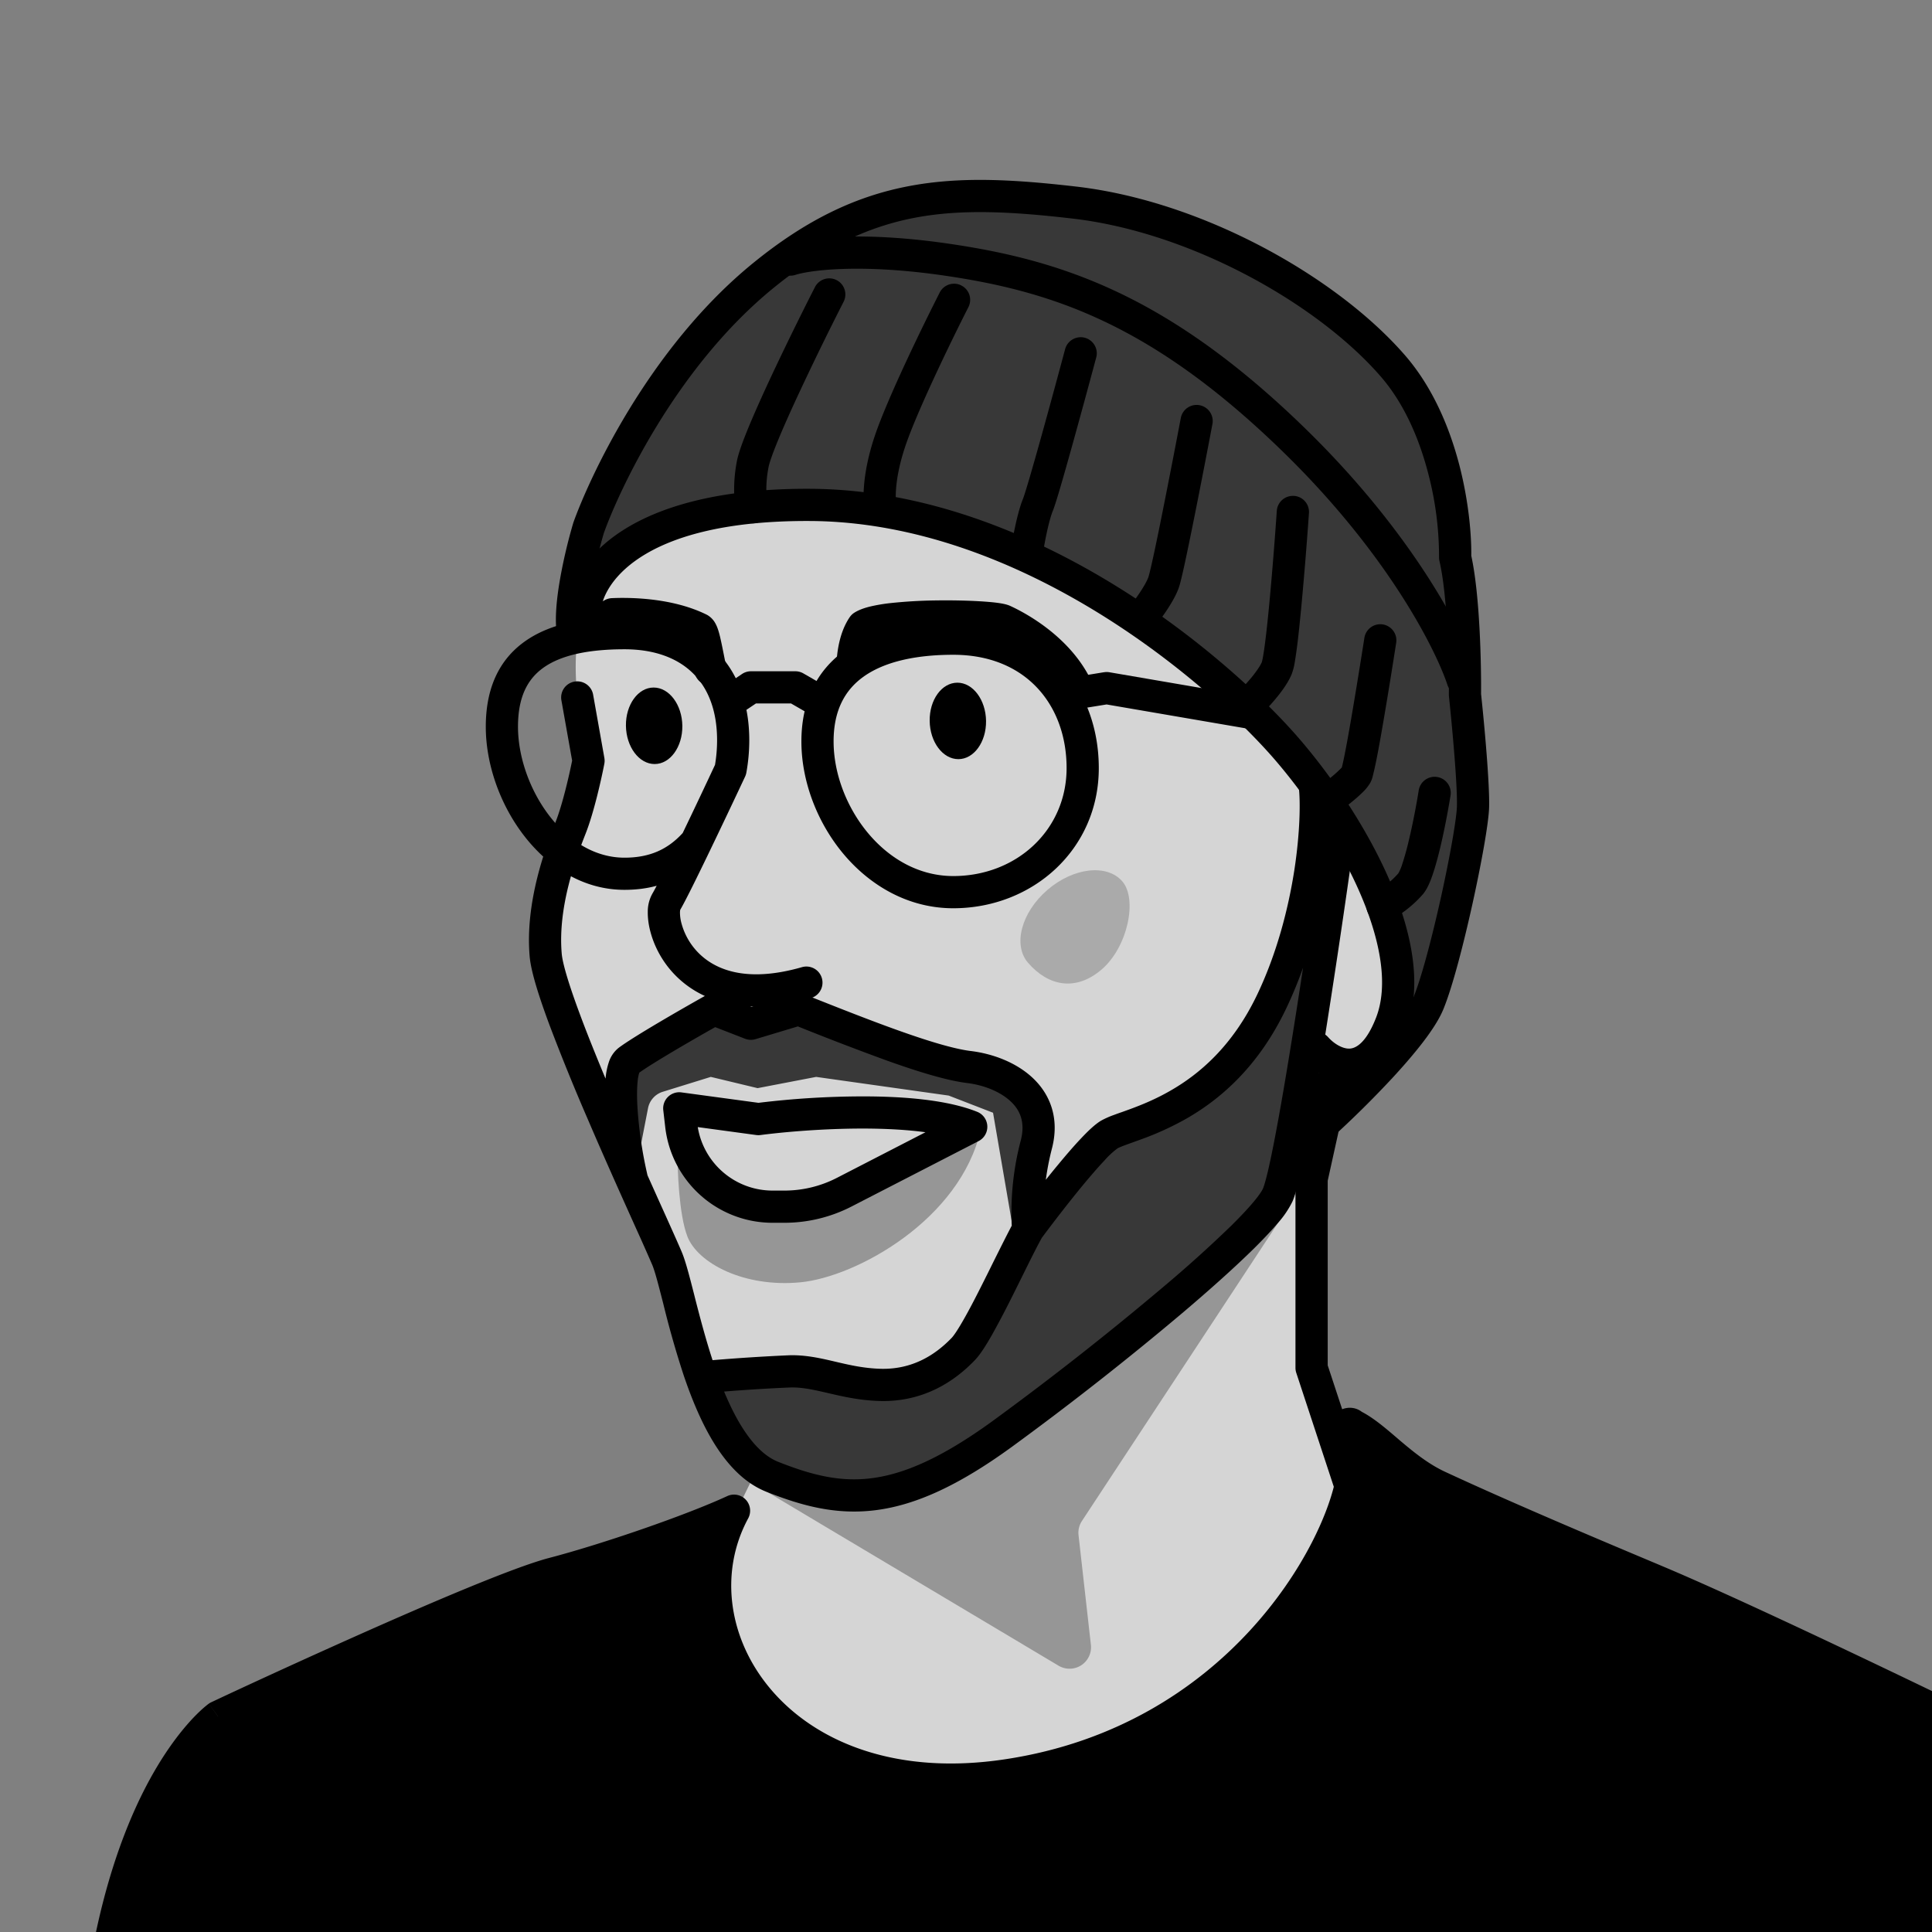 <svg xmlns="http://www.w3.org/2000/svg" width="45" height="45" fill="none"><rect width="100%" height="100%" fill="#808080" stroke="none"/><g clip-path="url(#a)"><path fill="#383838" d="M31.014 18.823c1.728 2.236 1.793 4.363 1.61 5.146l.655-.636 1.038-4.637-.17-2.731c.085-.812.107-3.028-.486-5.4-.741-2.964-4.553-4.615-6.67-5.399-2.118-.783-5.76-1.101-7.771.19-2.012 1.292-2.88 2.224-4.553 5.04-1.338 2.253-1.334 3.55-1.164 3.918.233-1.207 1.355-1.8 3.324-2.393 1.97-.593 4.13-.127 6.966 1.016 2.838 1.143 5.061 3.091 7.22 5.886Z"/><path fill="#D5D5D5" d="m17.606 34.27-.876 1.794c-.109.64-.061 2.255.999 3.608 1.325 1.692 2.079 1.448 4.484 1.672 2.405.224 4.75-1.182 6.258-2.263 1.206-.864 2.581-3.118 3.118-4.137-.013-.15-.06-.494-.142-.674a144.77 144.77 0 0 1-.918-2.323v-4.24l.245-1.426 1.63-2.018c.11-.136.217-.95-.224-3.119-.55-2.71-4.77-6.054-6.094-6.95-1.325-.897-2.996-1.855-6.176-2.405-3.18-.55-5.443.652-6.176 2.099-.588 1.158-.245 3.01 0 3.79-.449 1.21-1.293 3.882-1.08 4.893.211 1.011 2.044 4.743 2.934 6.482.143.516.506 1.818.816 2.894.31 1.077.93 1.998 1.202 2.323Z"/><path fill="#000" fill-rule="evenodd" d="M20.122 15.755c-.441.312-.706.79-.706 1.514 0 .739.297 1.532.805 2.139.506.604 1.198.997 1.982.997 1.48 0 2.64-1.078 2.64-2.515 0-.75-.248-1.407-.689-1.874-.437-.463-1.088-.765-1.95-.765-.918 0-1.62.177-2.082.504Zm-.433-.613c.641-.453 1.52-.641 2.514-.641 1.05 0 1.905.373 2.497 1 .589.625.893 1.475.893 2.39 0 1.891-1.539 3.264-3.39 3.264-1.051 0-1.94-.53-2.557-1.265-.614-.733-.98-1.695-.98-2.62 0-.94.36-1.66 1.023-2.128Zm-7.037.414c-.366.263-.587.68-.587 1.37 0 .694.268 1.472.727 2.071.458.598 1.072.98 1.753.98.584 0 1.006-.191 1.356-.574.27-.56.556-1.167.753-1.588.032-.19.048-.381.048-.574 0-.703-.216-1.221-.567-1.564-.352-.345-.883-.554-1.59-.554-.883 0-1.502.151-1.893.433Zm3.905 4.212c.292-.606.601-1.26.798-1.68a.372.372 0 0 0 .029-.092c.045-.248.068-.5.068-.755 0-.86-.268-1.588-.793-2.1-.523-.512-1.259-.768-2.114-.768-.941 0-1.75.156-2.33.574-.606.435-.9 1.106-.9 1.98 0 .868.328 1.804.882 2.526.554.724 1.367 1.273 2.348 1.273.268 0 .518-.031.75-.095a3.942 3.942 0 0 1-.101.186.86.86 0 0 0-.106.425c-.002.141.018.296.06.454.082.316.255.673.545.982.603.642 1.64 1.016 3.193.57a.375.375 0 1 0-.207-.721c-1.34.385-2.066.035-2.439-.362a1.552 1.552 0 0 1-.367-.658.963.963 0 0 1-.035-.252c0-.038.005-.058.006-.064.118-.2.402-.777.706-1.408l.007-.015Z" clip-rule="evenodd"/><path fill="#000" fill-rule="evenodd" d="M17.284 15.698a.374.374 0 0 1 .21-.063h1.03c.066 0 .131.017.188.05l.573.33a.375.375 0 1 1-.374.65l-.486-.28h-.818l-.396.266a.375.375 0 1 1-.418-.623l.491-.33Zm8.432-.04a.374.374 0 0 1 .124 0l3.416.586a.375.375 0 1 1-.127.74l-3.354-.576-.913.148a.375.375 0 0 1-.12-.74l.974-.159Z" clip-rule="evenodd"/><path fill="#000" fill-rule="evenodd" d="M18.856 12.135c-4.063-.017-4.84 1.587-4.857 2.088a.375.375 0 1 1-.75-.025c.04-1.146 1.433-2.83 5.61-2.813 2.669.01 5.151 1.037 7.146 2.27 1.995 1.234 3.53 2.694 4.312 3.615.777.915 1.562 2.094 2.068 3.278.498 1.166.761 2.421.362 3.436-.299.76-.74 1.164-1.277 1.189-.486.022-.886-.281-1.096-.516a.375.375 0 1 1 .56-.5c.143.16.341.274.502.267.11-.005.364-.08.613-.715.287-.73.124-1.748-.354-2.867-.47-1.1-1.21-2.216-1.95-3.087-.734-.865-2.21-2.271-4.135-3.462-1.926-1.19-4.272-2.148-6.754-2.158Z" clip-rule="evenodd"/><path fill="#000" fill-rule="evenodd" d="M21.171 4.335c1.206-.23 2.459-.155 3.898.011 2.96.344 6.077 2.112 7.654 3.927.658.757 1.047 1.707 1.27 2.568.215.835.282 1.613.276 2.104.2.913.234 2.517.228 3.22.07.65.204 2.089.187 2.646-.012.373-.182 1.312-.388 2.244-.207.937-.467 1.944-.679 2.456-.098.237-.275.504-.475.765-.205.267-.451.551-.706.827a23.708 23.708 0 0 1-1.427 1.41.375.375 0 1 1-.503-.558c.347-.312.888-.83 1.38-1.361.245-.266.475-.531.66-.774.19-.248.318-.451.378-.596.183-.443.431-1.388.64-2.33.21-.948.361-1.816.37-2.107.016-.5-.115-1.904-.185-2.565a.37.37 0 0 1-.002-.043c.007-.71-.03-2.296-.219-3.11a.377.377 0 0 1-.01-.094 7.625 7.625 0 0 0-.252-1.947c-.206-.796-.554-1.625-1.11-2.263-1.454-1.675-4.4-3.352-7.173-3.674-1.427-.165-2.584-.226-3.672-.02-1.078.206-2.112.678-3.276 1.621-2.324 1.883-3.643 4.807-3.97 5.724-.084.28-.2.734-.28 1.188-.083.478-.113.888-.064 1.106a.375.375 0 1 1-.732.163c-.085-.38-.025-.926.058-1.399a12.14 12.14 0 0 1 .307-1.3c.343-.963 1.722-4.05 4.209-6.064 1.245-1.01 2.391-1.544 3.608-1.775Z" clip-rule="evenodd"/><path fill="#000" d="M16.01 28.797c-.195-.502-.234-1.55-.229-2.01.126.422 1.008 1.04 1.526 1.297.67-.114 1.34 0 1.668 0 .263 0 2.625-1.287 3.866-1.767-.469 2.081-2.882 3.421-4.194 3.55-1.311.128-2.395-.443-2.638-1.07Z" opacity=".3"/><path fill="#fff" d="m15.821 25.815.047.399a2.14 2.14 0 0 0 .934 1.529"/><path fill="#000" fill-rule="evenodd" d="M15.559 25.548a.375.375 0 0 1 .313-.104l1.794.243a20.324 20.324 0 0 1 2.436-.15c.946 0 1.965.08 2.66.36a.375.375 0 0 1 .032.681l-2.96 1.524a3.42 3.42 0 0 1-1.565.379h-.275a2.515 2.515 0 0 1-2.499-2.224l-.046-.398a.375.375 0 0 1 .11-.311Zm.693.704a1.766 1.766 0 0 0 1.742 1.479h.275a2.67 2.67 0 0 0 1.223-.296l2.064-1.063c-.438-.06-.94-.085-1.455-.086-.923 0-1.834.079-2.387.151a.372.372 0 0 1-.1 0l-1.362-.185Zm14.974-1.851c.202.045.33.245.285.447l-.586 2.653v4.301l1.154 3.501a.375.375 0 0 1-.713.235l-1.172-3.558a.375.375 0 0 1-.02-.117V27.46c0-.027.004-.054.01-.08l.595-2.693a.375.375 0 0 1 .447-.286Z" clip-rule="evenodd"/><path fill="#383838" d="m23.71 29.294-.58-3.376-1.033-.4-3.087-.435-1.364.262-1.09-.262-1.12.347a.5.5 0 0 0-.342.381l-.282 1.45-.39-2.408 2.133-1.445.964.39 1.009-.298c1.032.237 3.436.885 4.794 1.583 1.358.697.964 1.529.597 1.858l.16 1.284 1.652-1.789c.52-.214 1.918-.959 3.35-2.225 1.43-1.266 1.681-4.336 1.628-5.712l.505.94-1.4 8.373c-.856.81-2.73 2.565-3.372 3.097-.803.665-3.556 2.776-4.473 3.35-.918.573-1.698.825-3.693.183-1.597-.514-1.813-1.82-1.72-2.409a65.44 65.44 0 0 1 1.72-.183c.55-.046 1.17.23 1.995.32.826.093 1.4-.183 2.134-.596.587-.33 1.044-1.569 1.304-2.28Z"/><path fill="#000" fill-rule="evenodd" d="M22.002 6.42c-2.016-.295-3.193-.113-3.48-.016a.375.375 0 0 1-.241-.71c.447-.152 1.759-.32 3.83-.016 2.624.384 5.108 1.205 8.285 4.297 2.53 2.463 3.717 4.797 4.029 5.74a.375.375 0 0 1-.712.236c-.27-.816-1.385-3.05-3.84-5.438-3.053-2.972-5.387-3.729-7.871-4.093Z" clip-rule="evenodd"/><path fill="#000" fill-rule="evenodd" d="M22.392 6.65a.374.374 0 0 1 .164.504c-.383.752-1.201 2.434-1.473 3.25-.27.807-.224 1.299-.202 1.383a.375.375 0 0 1-.724.195c-.074-.276-.082-.927.214-1.815.293-.879 1.139-2.611 1.517-3.354a.375.375 0 0 1 .504-.164Zm-2.907-.126c.185.094.258.32.164.505a68.81 68.81 0 0 0-1.057 2.166c-.182.39-.347.761-.473 1.067-.131.32-.204.533-.22.628a2.721 2.721 0 0 0-.049.584c.006.122.022.174.021.174l-.002-.005a.375.375 0 1 1-.68.315c-.052-.11-.08-.27-.088-.45a3.465 3.465 0 0 1 .059-.748c.033-.188.139-.475.265-.783.132-.32.303-.703.486-1.098.368-.79.791-1.645 1.07-2.19a.375.375 0 0 1 .504-.165Zm5.783 1.343c.2.054.32.26.265.46a234 234 0 0 1-.562 2.06c-.1.358-.194.693-.272.957-.074.253-.14.465-.178.559-.096.233-.202.783-.244 1.082a.375.375 0 0 1-.743-.104c.042-.297.157-.933.294-1.264.02-.048.072-.215.152-.485.075-.259.17-.59.269-.947.199-.713.418-1.524.56-2.053.054-.2.26-.318.46-.265Zm2.672 1.571a.375.375 0 0 1 .3.438c-.108.569-.275 1.44-.429 2.204-.076.381-.15.738-.21 1.018-.058.266-.11.494-.145.592-.067.19-.194.397-.306.563-.118.173-.24.33-.32.426a.375.375 0 0 1-.575-.482 4.84 4.84 0 0 0 .274-.365c.106-.157.187-.298.22-.392.015-.042.057-.213.119-.5.06-.275.132-.627.208-1.008.152-.76.32-1.628.427-2.195a.375.375 0 0 1 .438-.299Zm2.2 2.112a.375.375 0 0 1 .348.4 92.26 92.26 0 0 1-.173 2.131c-.035.37-.07.718-.106.993-.018.137-.036.26-.053.359a1.42 1.42 0 0 1-.07.269c-.08.196-.23.4-.36.557a4.951 4.951 0 0 1-.37.402.375.375 0 1 1-.52-.542 4.23 4.23 0 0 0 .312-.337c.12-.147.21-.279.245-.366v-.003a1.47 1.47 0 0 0 .024-.112 6.72 6.72 0 0 0 .048-.323c.034-.262.07-.6.104-.967.069-.732.133-1.567.17-2.112a.375.375 0 0 1 .4-.348Z" clip-rule="evenodd"/><path fill="#000" d="M26.142 20.53c-.357-.414-1.138-.325-1.745.197-.607.523-.81 1.283-.453 1.697.468.543 1.11.678 1.718.155.606-.523.836-1.635.48-2.049Z" opacity=".2"/><path fill="#000" fill-rule="evenodd" d="M32.206 14.544a.375.375 0 0 1 .314.428c-.077.493-.196 1.242-.308 1.887-.055.322-.109.621-.155.85a7.822 7.822 0 0 1-.091.401.633.633 0 0 1-.05.123 1.055 1.055 0 0 1-.178.222 3.417 3.417 0 0 1-.21.189 7.115 7.115 0 0 1-.407.315.375.375 0 0 1-.436-.61c.091-.066.234-.173.361-.28a2.66 2.66 0 0 0 .207-.192l.013-.051a7.01 7.01 0 0 0 .056-.263c.044-.22.096-.511.151-.831.11-.64.23-1.384.306-1.874a.375.375 0 0 1 .427-.314Zm-.962 3.36.001-.003a.015.015 0 0 1 0 .003Zm2.231.194a.375.375 0 0 1 .311.43c-.05.307-.137.784-.241 1.218-.052.217-.11.43-.17.609-.053.158-.128.352-.236.477-.252.29-.56.501-.753.597a.375.375 0 1 1-.335-.67 1.91 1.91 0 0 0 .52-.418 1.13 1.13 0 0 0 .094-.226 6.46 6.46 0 0 0 .15-.543c.099-.412.183-.87.23-1.164a.375.375 0 0 1 .43-.31Z" clip-rule="evenodd"/><path fill="#000" fill-rule="evenodd" d="M13.38 15.876c.204-.036.399.1.435.304l.262 1.474a.375.375 0 0 1-.001.136c-.063.328-.238 1.125-.435 1.625-.23.585-.652 1.714-.557 2.8.021.236.17.728.417 1.393.17.46.38.98.603 1.515l.003-.029a1.62 1.62 0 0 1 .074-.354.7.7 0 0 1 .23-.335c.36-.27 1.521-.935 2.035-1.223a.375.375 0 0 1 .32-.022l.739.289.987-.299a.375.375 0 0 1 .247.01l.084.034c.69.274 1.428.567 2.098.806.707.253 1.306.433 1.69.48.481.058 1.03.248 1.427.612.419.385.647.95.464 1.658a6.195 6.195 0 0 0-.143.73c.094-.118.19-.237.286-.352.185-.224.371-.44.536-.614.155-.164.322-.327.466-.412a2 2 0 0 1 .305-.135c.052-.02.108-.04.166-.06l.01-.003.193-.07c.272-.1.594-.231.935-.427.678-.387 1.448-1.037 2.02-2.227.466-.974.731-2.014.87-2.902.138-.893.143-1.606.107-1.922a.375.375 0 0 1 .705-.216l.562 1.086a.377.377 0 0 1 .038.224 245.765 245.765 0 0 1-.733 4.918 81.318 81.318 0 0 1-.396 2.287c-.061.315-.118.59-.17.811-.05.211-.102.398-.155.519a2.25 2.25 0 0 1-.34.502c-.15.177-.34.378-.558.594-.44.433-1.01.944-1.64 1.479a72.132 72.132 0 0 1-4.002 3.143c-1.24.901-2.234 1.35-3.154 1.47-.927.121-1.73-.097-2.563-.428-.51-.203-.899-.628-1.199-1.105-.302-.481-.537-1.054-.726-1.613a22.213 22.213 0 0 1-.455-1.588l-.02-.081c-.113-.44-.192-.75-.258-.904a50.96 50.96 0 0 0-.368-.829 490.98 490.98 0 0 1-.441-.983c-.216-.485-.454-1.023-.687-1.568a50.197 50.197 0 0 1-.896-2.204c-.24-.647-.429-1.235-.46-1.59-.112-1.282.38-2.562.606-3.14.158-.402.313-1.074.383-1.424l-.25-1.405a.375.375 0 0 1 .304-.435Zm1.7 11.496.23.513.19.421c.179.399.316.704.38.857.089.21.181.572.283.969l.03.12c.111.433.242.932.404 1.429a45.616 45.616 0 0 1 1.782-.114c.384-.012.74.07 1.064.146l.021.005c.34.08.668.154 1.055.164.724.017 1.258-.314 1.65-.723.051-.055.147-.196.279-.429.126-.22.267-.492.41-.776.094-.186.19-.379.282-.566.16-.32.31-.622.426-.84a6.558 6.558 0 0 1 .21-1.986c.11-.424-.018-.71-.245-.917-.248-.228-.633-.375-1.011-.42-.476-.059-1.147-.267-1.85-.518a65.726 65.726 0 0 1-2.086-.8l-.987.297a.375.375 0 0 1-.244-.01l-.695-.27c-.551.31-1.452.833-1.767 1.06l-.002.004a.901.901 0 0 0-.036.188c-.02.18-.02.42 0 .694a9.67 9.67 0 0 0 .228 1.502Zm-.181-2.406-.002.002.002-.002Zm9.367 3.865c-.113.203-.267.513-.44.863-.095.191-.195.395-.298.598a19.81 19.81 0 0 1-.428.809c-.128.225-.265.445-.39.576-.49.513-1.214.979-2.21.955-.47-.012-.863-.103-1.198-.181l-.008-.002c-.346-.08-.613-.14-.891-.132a40.58 40.58 0 0 0-1.537.095c.125.301.263.584.418.83.26.413.54.687.84.806.786.312 1.448.478 2.188.381.747-.097 1.622-.469 2.811-1.333a71.458 71.458 0 0 0 3.957-3.108 30.04 30.04 0 0 0 1.599-1.44c.21-.208.382-.39.511-.544.135-.16.203-.266.227-.32.022-.05.06-.176.112-.391.048-.206.104-.47.163-.78.12-.62.255-1.412.392-2.264.09-.556.18-1.137.267-1.711a9.833 9.833 0 0 1-.4.966c-.645 1.347-1.532 2.103-2.323 2.554a6.852 6.852 0 0 1-1.047.479l-.202.073-.166.06c-.105.04-.16.063-.184.078a1.926 1.926 0 0 0-.302.28c-.15.158-.324.36-.505.578-.353.428-.72.907-.956 1.225Z" clip-rule="evenodd"/><path fill="#000" d="M23.479 41.346c5.338-.813 7.733-5.16 8.017-6.935.126-.789.094-1.115.012-1.213.546.258 1.137 1.026 1.997 1.426 1.679.778 3.955 1.732 5.095 2.211 1.7.715 4.937 2.265 6.226 2.886.353.17.622.47.753.84.587 1.654 2.25 6.383 2.434 7.376l-42.93 7.406c-.158.102-3.177-1.264-2.918-6.703.323-6.8 2.917-8.654 2.917-8.654s6.223-2.922 7.798-3.334c1.26-.33 3.23-1.008 4.216-1.464-1.538 2.844 1.045 6.972 6.383 6.158Z"/><path fill="#000" fill-rule="evenodd" d="M31.234 32.836a.743.743 0 0 0-.261.218.375.375 0 0 0 .23.601c-.006.16-.028.386-.078.697-.128.8-.757 2.266-2.018 3.633-1.252 1.357-3.111 2.599-5.684 2.99-2.563.391-4.408-.408-5.431-1.583-1.03-1.181-1.252-2.757-.566-4.025a.375.375 0 0 0-.487-.52c-.962.445-2.91 1.117-4.154 1.442-.825.216-2.809 1.066-4.547 1.842a208.613 208.613 0 0 0-3.044 1.389l-.2.094-.07.033.158.34-.218-.305-.002.001-.004.002-.01.008a2.35 2.35 0 0 0-.129.107 4.062 4.062 0 0 0-.328.333c-.268.303-.62.772-.979 1.456-.717 1.369-1.458 3.587-1.622 7.033-.133 2.794.576 4.583 1.375 5.67.398.54.814.902 1.152 1.125.168.11.321.19.447.24a.73.73 0 0 0 .305.066c.02 0 .06-.003.106-.016l42.902-7.4a.375.375 0 0 0 .305-.439c-.098-.53-.572-1.992-1.08-3.491a303.097 303.097 0 0 0-1.37-3.942 1.851 1.851 0 0 0-.943-1.052c-1.286-.62-4.533-2.174-6.244-2.893l-.113-.048c-1.174-.493-3.352-1.408-4.969-2.159-.38-.176-.71-.439-1.032-.711a37.787 37.787 0 0 1-.111-.095c-.254-.217-.528-.451-.8-.592a.455.455 0 0 0-.21-.09.483.483 0 0 0-.276.041Zm.699 1.127.103.087.11.094c.325.276.721.597 1.201.82 1.63.756 3.82 1.676 4.99 2.168.04.017.08.033.117.05 1.69.71 4.918 2.255 6.209 2.877.264.128.465.35.563.627a303.4 303.4 0 0 1 1.366 3.931c.417 1.23.79 2.377.963 3.018L5.06 54.966a1.762 1.762 0 0 1-.33-.175 3.878 3.878 0 0 1-.96-.944c-.684-.93-1.355-2.544-1.23-5.19.16-3.352.878-5.461 1.538-6.72.33-.63.647-1.048.875-1.306a3.31 3.31 0 0 1 .327-.323l.032-.015a257.548 257.548 0 0 1 .925-.43c.607-.28 1.433-.657 2.307-1.047 1.766-.788 3.682-1.605 4.432-1.801a34.971 34.971 0 0 0 3.444-1.136c-.368 1.37.012 2.864 1.007 4.006 1.218 1.397 3.334 2.255 6.11 1.832 2.764-.421 4.772-1.76 6.122-3.224 1.342-1.454 2.052-3.05 2.208-4.023.03-.19.053-.36.067-.507Zm-26.85 6.023-.219-.305a.383.383 0 0 1 .06-.034l.158.34Zm15.281-25.107a1.255 1.255 0 0 0-.095.3 1.78 1.78 0 0 0-.028.209l-.001.01-.375-.014-.374-.013a.375.375 0 1 0 .749.027m-.375-.014-.374-.013v-.011a.745.745 0 0 1 .007-.093c.006-.06.017-.14.035-.234.036-.18.107-.437.258-.657a.376.376 0 0 1 .108-.105c.114-.072.255-.117.382-.147a4.01 4.01 0 0 1 .452-.076 11.24 11.24 0 0 1 1.078-.063c.37-.005.735.003 1.028.021.145.009.277.02.384.034.088.012.213.03.305.072.276.126 1.44.704 1.93 1.832a.375.375 0 0 1-.687.299c-.365-.839-1.27-1.317-1.542-1.443 0 .001-.028-.007-.102-.016a5.088 5.088 0 0 0-.334-.03 13.562 13.562 0 0 0-.971-.019c-.355.006-.71.024-1.002.058a3.465 3.465 0 0 0-.365.06 1.212 1.212 0 0 0-.09.026" clip-rule="evenodd"/><path fill="#000" d="M15.893 16.905c-.007-.492-.306-.891-.669-.891-.362 0-.651.399-.645.89.007.493.306.892.669.892.362 0 .651-.399.645-.891Zm7.074-.114c-.007-.492-.306-.89-.668-.89-.363 0-.652.398-.645.89.006.492.305.891.668.891.362 0 .651-.399.645-.89Z"/><path fill="#000" fill-rule="evenodd" d="m14.37 14.678-.567.308a.375.375 0 1 1-.357-.66l.644-.35a.376.376 0 0 1 .162-.044c.379-.017 1.396-.02 2.214.388a.496.496 0 0 1 .191.19c.026.045.045.09.059.13.028.078.051.168.07.256.021.092.045.211.069.332l.053.268a.375.375 0 1 1-.733.155 17.91 17.91 0 0 1-.06-.3 9.107 9.107 0 0 0-.06-.29 2.379 2.379 0 0 0-.03-.119c-.573-.248-1.281-.274-1.655-.264Z" clip-rule="evenodd"/><path fill="#000" d="m24.656 38.797-7.336-4.374c.609.144 2.242.42 2.702.37.574-.064 2.34-.639 4.17-2.021 1.463-1.107 4.013-3.425 5.105-4.447h.575l-4.671 7.1a.5.5 0 0 0-.08.33l.288 2.557a.5.5 0 0 1-.753.485Z" opacity=".3"/></g><defs><clipPath id="a"><path fill="#fff" d="M45 0H0v45h45z"/></clipPath></defs></svg>